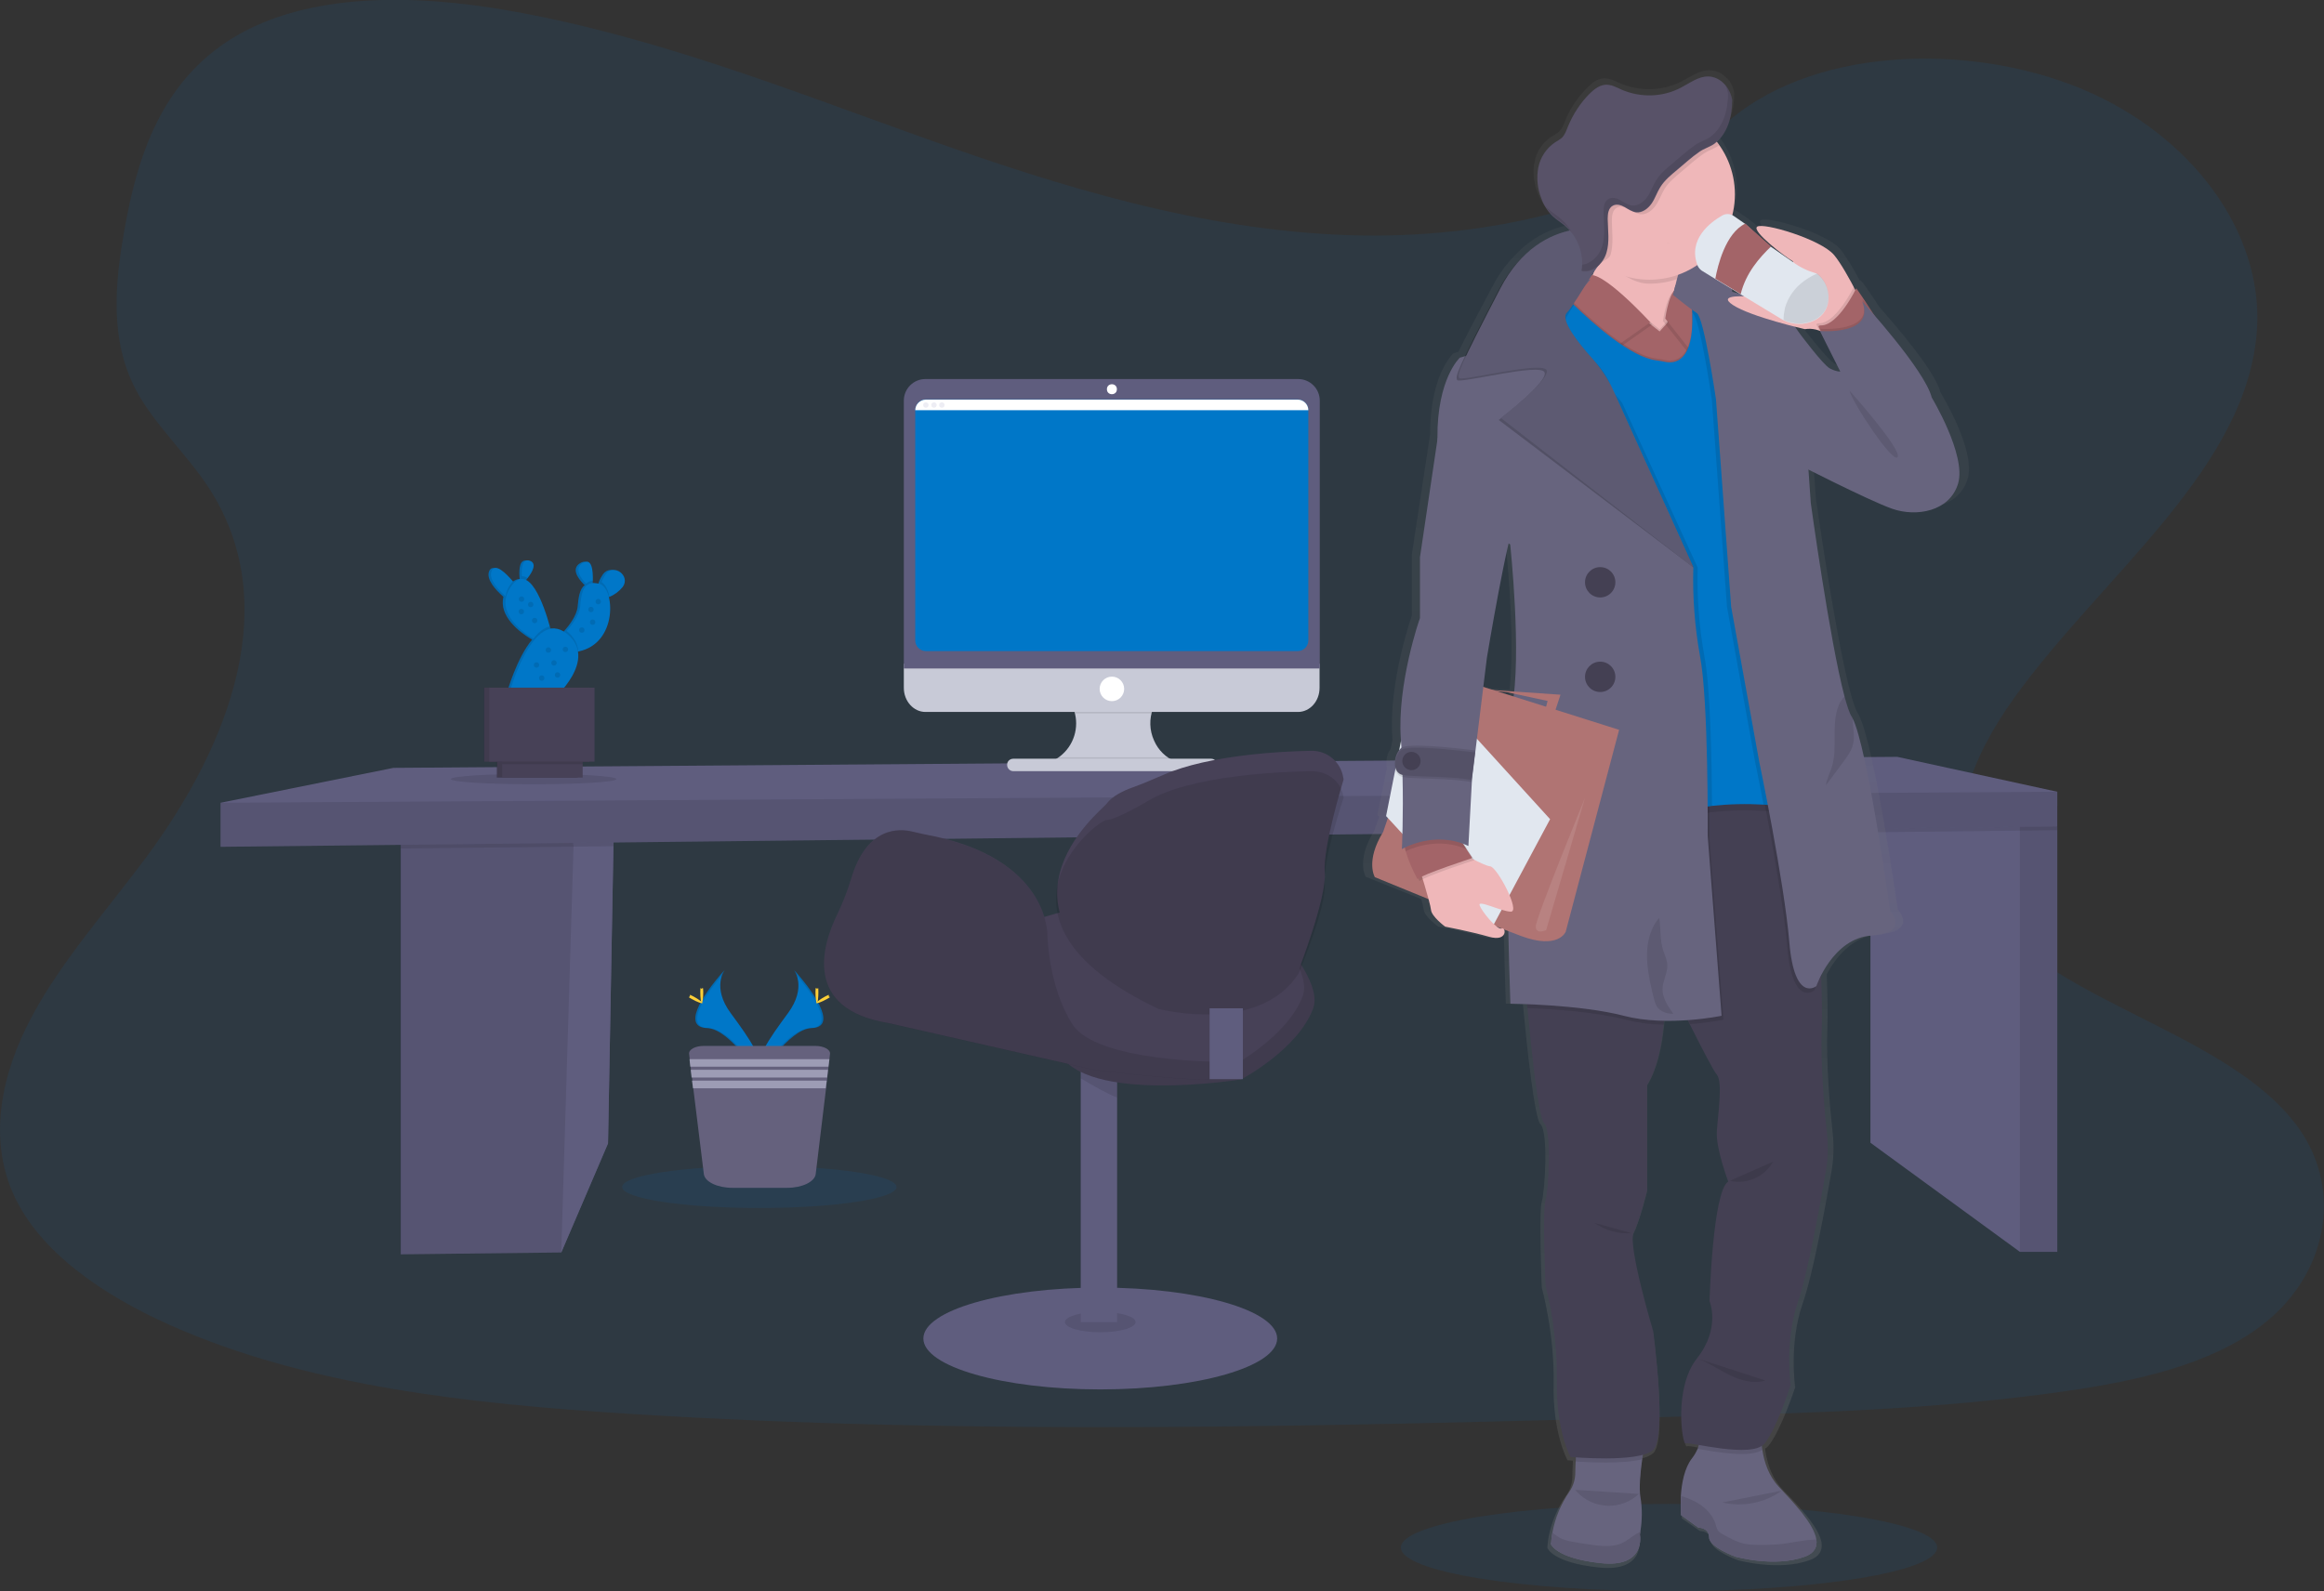 <?xml version="1.0" encoding="utf-8"?>
<!-- Generator: Adobe Illustrator 23.0.1, SVG Export Plug-In . SVG Version: 6.00 Build 0)  -->
<svg version="1.1" id="b5fd0f28-1473-49d3-b766-fd4b3ddcb807"
	 xmlns="http://www.w3.org/2000/svg" xmlns:xlink="http://www.w3.org/1999/xlink" x="0px" y="0px" viewBox="0 0 1118 765.7"
	 style="enable-background:new 0 0 1118 765.7;" xml:space="preserve">
<rect x="0" y="0" width="1118" height="765.7" fill="#333333" stroke="none"/>
<style type="text/css">
	.st0{opacity:0.1;fill:#0077C8;enable-background:new    ;}
	.st1{fill:#5F5D7E;}
	.st2{opacity:0.1;enable-background:new    ;}
	.st3{fill:#0077C8;}
	.st4{fill:#474157;}
	.st5{fill:#FFD037;}
	.st6{fill:#65617D;}
	.st7{fill:#9D9CB5;}
	.st8{fill:#C8CAD7;}
	.st9{fill:#FFFFFF;}
	.st10{fill:#EDEDF4;}
	.st11{fill:url(#SVGID_1_);}
	.st12{fill:#67647E;}
	.st13{fill:#444053;}
	.st14{fill:#EFB7B9;}
	.st15{fill:#A36468;}
	.st16{fill:#B07473;}
	.st17{fill:#E1E7EF;}
	.st18{opacity:0.2;enable-background:new    ;}
	.st19{opacity:0.1;fill:#FFFFFF;enable-background:new    ;}
	.st20{fill:#585268;}
	.st21{opacity:0.1;}
</style>
<title>quitting time</title>
<path class="st0" d="M649.6,113.2c-71.7-2.3-139.9-23.5-205.1-46.8s-129.8-49-199.7-61.3c-45-7.9-96.4-9-132.7,13.1
	c-34.9,21.3-46.2,58.1-52.2,92.2c-4.6,25.7-7.2,52.7,5.2,76.7c8.7,16.7,24.1,30.7,34.7,46.7c37.1,55.6,10.9,124.2-29.3,178.5
	c-18.8,25.4-40.7,49.8-55.2,76.9S-6,547.5,6.7,575.2c12.6,27.4,42.7,48,75.2,62.5c66.1,29.4,144,37.8,220,42.6
	c168.1,10.6,337.1,6,505.7,1.4c62.4-1.7,125-3.4,186.4-12.3c34.1-4.9,69.3-12.7,94-31.6c31.4-23.9,39.2-64.4,18.2-94.4
	c-35.3-50.3-132.9-62.8-157.6-116.8c-13.6-29.7,0.4-62.8,20.1-90.4c42.3-59.1,113.3-111,117.1-178.5c2.6-46.4-31.6-92.9-84.3-114.9
	c-55.3-23-132-20.1-172.8,18C786.7,100.1,712.9,115.2,649.6,113.2z"/>
<ellipse class="st0" cx="802.9" cy="744.7" rx="129" ry="21"/>
<polygon class="st1" points="295.4,389.6 295.1,407.2 292.5,550.2 270,602.7 192.8,603.6 192.8,397.7 273.4,391.3 "/>
<polygon class="st2" points="295.4,389.6 295.1,407.2 292.5,550.2 270,602.7 192.8,603.6 192.8,397.7 273.4,391.3 "/>
<polygon class="st1" points="295.4,389.6 295.1,407.2 292.5,550.2 270,602.7 275.9,407.5 275.9,407.4 273.4,391.3 "/>
<polygon class="st2" points="273.4,391.3 295.4,389.6 295.1,407.2 275.9,407.4 192.8,408.3 192.8,397.7 "/>
<polygon class="st1" points="989.7,397.7 989.7,602.4 971.7,602.4 899.8,549.9 899.8,391.9 964,385.9 968,387.7 971.7,389.4 "/>
<rect x="971.7" y="387.7" class="st2" width="18" height="214.7"/>
<polygon class="st2" points="989.7,387.7 989.7,399.5 971.7,399.7 899.8,400.5 899.8,391.9 964,385.9 968,387.7 971.7,389.4 
	971.7,387.7 "/>
<polygon class="st1" points="989.7,381 989.7,397.7 106.1,407.5 106.1,386.3 189.3,369.5 912.7,364.2 "/>
<polygon class="st2" points="989.7,381 989.7,397.7 106.1,407.5 106.1,386.3 "/>
<ellipse class="st2" cx="256.7" cy="374.9" rx="39.8" ry="2.5"/>
<path class="st3" d="M290.1,276.3c-0.8,1.2-1.5,2.4-2,3.8c-0.1,0.3-0.2,0.7-0.4,1.1c-0.2-0.1-0.5-0.2-0.7-0.2
	c-1-0.3-2.1-0.4-3.1-0.3c0-0.4,0-0.8,0.1-1.3c0.1-4.7-0.4-11.2-4.9-8.4c-4.3,2.6-1.2,7.1,1.5,9.9c0.2,0.2,0.5,0.5,0.7,0.7
	c-2.5,1.8-3,6-3.4,10.3s-4.1,9.1-6.5,11.8l-0.7,0.8c-2-1.6-4.6-2.3-7.1-1.8c-0.1-0.4-0.2-0.8-0.3-1.2c-2-7.1-6.1-19.5-11.3-22.3
	l0.7-0.9c2.2-2.9,4.7-7.2,1-8.4c-3.7-1.1-4,3.8-3.8,7.4c0,0.5,0.1,0.9,0.1,1.3c-1.5,0.1-2.9,0.8-3.9,1.9c-0.2-0.2-0.4-0.4-0.6-0.7
	c-3-3.5-8.5-9.2-10.2-4.9c-1.5,4,3.3,9.1,6.7,12.1l0.2,0.2c-2.3,9.3,7.7,16.9,13.1,20.2l0.7,0.4c-7.4,8.8-12,25.2-12,25.2l20.8,3.7
	c0,0,13.8-11.9,12-23.1h0.1c13.8-2.8,16.9-17.5,14.8-26.2l0.2-0.1c2.5-1,4.7-2.7,6.4-4.8C302.2,277.1,294.1,271,290.1,276.3z"/>
<path class="st2" d="M290.1,276.3c-0.8,1.2-1.5,2.4-2,3.8c-0.1,0.3-0.2,0.7-0.4,1.1c-0.2-0.1-0.5-0.2-0.7-0.2
	c-1-0.3-2.1-0.4-3.1-0.3c0-0.4,0-0.8,0.1-1.3c0.1-4.7-0.4-11.2-4.9-8.4c-4.3,2.6-1.2,7.1,1.5,9.9c0.2,0.2,0.5,0.5,0.7,0.7
	c-2.5,1.8-3,6-3.4,10.3s-4.1,9.1-6.5,11.8l-0.7,0.8c-2-1.6-4.6-2.3-7.1-1.8c-0.1-0.4-0.2-0.8-0.3-1.2c-2-7.1-6.1-19.5-11.3-22.3
	l0.7-0.9c2.2-2.9,4.7-7.2,1-8.4c-3.7-1.1-4,3.8-3.8,7.4c0,0.5,0.1,0.9,0.1,1.3c-1.5,0.1-2.9,0.8-3.9,1.9c-0.2-0.2-0.4-0.4-0.6-0.7
	c-3-3.5-8.5-9.2-10.2-4.9c-1.5,4,3.3,9.1,6.7,12.1l0.2,0.2c-2.3,9.3,7.7,16.9,13.1,20.2l0.7,0.4c-7.4,8.8-12,25.2-12,25.2l20.8,3.7
	c0,0,13.8-11.9,12-23.1h0.1c13.8-2.8,16.9-17.5,14.8-26.2l0.2-0.1c2.5-1,4.7-2.7,6.4-4.8C302.2,277.1,294.1,271,290.1,276.3z"/>
<path class="st3" d="M248.7,282.3l-2.4,7.1c0,0-1.4-1-3.1-2.5c-3.4-3-8.3-8.1-6.7-12.1c1.7-4.3,7.2,1.4,10.2,4.9
	C247.9,281.2,248.7,282.3,248.7,282.3z"/>
<path class="st3" d="M253.8,278.2c-0.7,1-1.5,1.9-2.4,2.8c-0.2-1.2-0.4-2.5-0.4-3.8c-0.2-3.6,0.2-8.5,3.8-7.4
	C258.5,271,256.1,275.3,253.8,278.2z"/>
<path class="st3" d="M285.2,279.3c-0.1,2.3-0.3,4.2-0.3,4.2c-1.1-0.8-2.1-1.7-3-2.7c-2.8-2.9-5.8-7.3-1.5-9.9
	C284.8,268.2,285.3,274.7,285.2,279.3z"/>
<path class="st3" d="M299.6,282.4c-1.7,2.1-3.9,3.8-6.4,4.8c-0.7,0.3-1.4,0.6-2.1,0.8l-2.9-4c0.3-1.3,0.7-2.6,1.2-3.9
	c0.5-1.4,1.2-2.6,2-3.8C295.4,271,303.4,277.1,299.6,282.4z"/>
<path class="st2" d="M246.7,279.8c1.2,1.4,2,2.5,2,2.5l-2.4,7.1c0,0-1.4-1-3.1-2.5c0.4-2.3,1.3-4.4,2.7-6.2
	C246.2,280.4,246.4,280.1,246.7,279.8z"/>
<path class="st2" d="M253.8,278.2c-0.7,1-1.5,1.9-2.4,2.8c-0.2-1.2-0.4-2.5-0.4-3.8C252.1,277.3,253,277.6,253.8,278.2z"/>
<path class="st3" d="M265.8,306.5l-6,2.7c-1.1-0.6-2.2-1.2-3.2-1.8c-6.4-3.9-19.1-13.8-10.6-25.4s15.7,9.2,18.5,19.4
	C265.3,304.4,265.8,306.5,265.8,306.5z"/>
<path class="st2" d="M281.9,280.9c0.9-0.9,2.1-1.4,3.3-1.5c-0.1,2.3-0.3,4.2-0.3,4.2C283.8,282.7,282.8,281.8,281.9,280.9z"/>
<path class="st2" d="M293.2,287.2c-0.7,0.3-1.4,0.6-2.1,0.8l-2.9-4c0.3-1.3,0.7-2.6,1.2-3.9C291.2,281.2,292.6,283.9,293.2,287.2z"
	/>
<path class="st3" d="M278.2,313.5c-0.3,0.1-0.7,0.1-1,0.2c-20.3,3.1-6.7-7.9-6.7-7.9s0.9-0.8,2.1-2.2c2.4-2.7,6.1-7.4,6.5-11.8
	c0.6-6.6,1.4-12.7,9.1-10.9S297.4,309.7,278.2,313.5z"/>
<rect x="239.1" y="364" class="st4" width="38.8" height="10.2"/>
<rect x="232.9" y="330.9" class="st4" width="50.6" height="35.6"/>
<rect x="238.7" y="364" class="st2" width="38.8" height="10.2"/>
<rect x="232.7" y="330.9" class="st2" width="50.6" height="35.6"/>
<rect x="241.6" y="364" class="st4" width="38.7" height="10.2"/>
<path class="st2" d="M264.5,301.4c0.9,3,1.3,5.1,1.3,5.1l-6,2.7c-1.1-0.6-2.2-1.2-3.2-1.8C258.9,304.3,261.6,302.1,264.5,301.4z"/>
<path class="st2" d="M278.2,313.5c-0.3,0.1-0.7,0.1-1,0.2c-20.3,3.1-6.7-7.9-6.7-7.9s0.9-0.8,2.1-2.2
	C276.4,306.7,278,310.1,278.2,313.5z"/>
<path class="st3" d="M245.2,332.9c0,0,11.4-40.6,27.3-28.1s-6.5,31.8-6.5,31.8L245.2,332.9z"/>
<circle class="st2" cx="250.9" cy="288.3" r="1.3"/>
<circle class="st2" cx="250.8" cy="294.3" r="1.3"/>
<circle class="st2" cx="287.8" cy="289.5" r="1.3"/>
<circle class="st2" cx="258.1" cy="320" r="1.3"/>
<circle class="st2" cx="285.1" cy="299.4" r="1.3"/>
<circle class="st2" cx="272" cy="312.5" r="1.3"/>
<circle class="st2" cx="255.3" cy="290.9" r="1.3"/>
<circle class="st2" cx="284.3" cy="293.3" r="1.3"/>
<circle class="st2" cx="279.9" cy="303.2" r="1.3"/>
<circle class="st2" cx="266.5" cy="319" r="1.3"/>
<circle class="st2" cx="263.8" cy="312.8" r="1.3"/>
<circle class="st2" cx="257.2" cy="298.6" r="1.3"/>
<rect x="241.6" y="364" class="st2" width="38.7" height="3.7"/>
<rect x="235.4" y="330.9" class="st4" width="50.6" height="35.6"/>
<circle class="st2" cx="268.2" cy="324.8" r="1.3"/>
<circle class="st2" cx="260.6" cy="326.3" r="1.3"/>
<path class="st3" d="M382,466.8c0,0,6.3,8.2-2.9,20.7s-16.8,23-13.8,30.7c0,0,13.9-23.1,25.2-23.5S394.4,480.7,382,466.8z"/>
<path class="st2" d="M382,466.8c0.5,0.8,1,1.7,1.3,2.6c11,13,16.9,25.1,6.3,25.4c-9.9,0.3-21.8,18-24.6,22.4c0.1,0.3,0.2,0.7,0.3,1
	c0,0,13.9-23.1,25.2-23.5S394.4,480.7,382,466.8z"/>
<path class="st5" d="M393.7,477.3c0,2.9-0.3,5.3-0.7,5.3s-0.7-2.3-0.7-5.3s0.4-1.5,0.8-1.5S393.7,474.4,393.7,477.3z"/>
<path class="st5" d="M397.7,480.8c-2.5,1.4-4.8,2.2-5,1.9s1.7-1.8,4.3-3.2s1.5-0.4,1.7,0S400.3,479.4,397.7,480.8z"/>
<path class="st3" d="M348.6,466.8c0,0-6.3,8.2,2.9,20.7s16.8,23,13.8,30.7c0,0-13.9-23.1-25.2-23.5S336.2,480.7,348.6,466.8z"/>
<path class="st2" d="M348.6,466.8c-0.6,0.8-1,1.7-1.3,2.6c-11.1,13-16.9,25.1-6.3,25.4c9.9,0.3,21.8,18,24.6,22.4
	c-0.1,0.3-0.2,0.7-0.3,1c0,0-13.9-23.1-25.2-23.5S336.2,480.7,348.6,466.8z"/>
<path class="st5" d="M336.9,477.3c0,2.9,0.3,5.3,0.7,5.3s0.7-2.3,0.7-5.3s-0.4-1.5-0.8-1.5S336.9,474.4,336.9,477.3z"/>
<path class="st5" d="M332.9,480.8c2.5,1.4,4.8,2.2,5,1.9s-1.7-1.8-4.3-3.2s-1.5-0.4-1.7,0S330.3,479.4,332.9,480.8z"/>
<ellipse class="st0" cx="365.3" cy="571.2" rx="66" ry="10.1"/>
<path class="st6" d="M399.3,507.1l-0.3,2.6l-0.4,3.6l-0.2,1.5l-0.4,3.7l-0.2,1.5l-0.4,3.6l-5,41.4c-0.5,3.7-6.5,6.6-13.8,6.6h-26.2
	c-7.3,0-13.3-2.9-13.8-6.6l-5.1-41.4l-0.4-3.6l-0.2-1.5l-0.5-3.7l-0.2-1.5l-0.4-3.6l-0.3-2.6c-0.2-2.1,3-3.8,7.1-3.8h53.6
	C396.2,503.3,399.5,505,399.3,507.1z"/>
<polygon class="st7" points="399,509.7 398.5,513.3 332.1,513.3 331.7,509.7 "/>
<polygon class="st7" points="398.3,514.8 397.9,518.5 332.7,518.5 332.3,514.8 "/>
<polygon class="st7" points="397.7,520 397.2,523.7 333.4,523.7 332.9,520 "/>
<path class="st8" d="M565.5,366.5v2.1h-60.9v-1.7c7.9-2.9,13.1-10.4,13.1-18.8c0-7.8-4.6-14.9-11.7-18.2h59.1
	c-10.1,4.6-14.5,16.4-9.9,26.5C557.2,361,560.9,364.6,565.5,366.5L565.5,366.5z"/>
<path class="st2" d="M565.1,330c-5.5,2.5-9.6,7.4-11,13.3h-37c-1.5-5.9-5.6-10.7-11.1-13.3H565.1z"/>
<path class="st8" d="M434.8,319.5V331c0,6.4,4.7,11.6,10.4,11.6h179.2c5.8,0,10.4-5.2,10.4-11.6v-11.6H434.8z"/>
<path class="st2" d="M565.5,366.5v2.1h-60.9v-1.7c1.7-0.6,3.3-1.5,4.7-2.5h52.5C562.9,365.3,564.2,366,565.5,366.5z"/>
<path class="st8" d="M487.5,365.1h95.1c1.7,0,3,1.4,3,3v0c0,1.7-1.4,3-3,3h-95.1c-1.7,0-3-1.4-3-3v0
	C484.4,366.4,485.8,365.1,487.5,365.1z"/>
<path class="st1" d="M634.9,192.8c0-5.8-4.7-10.4-10.4-10.4l0,0H445.2c-5.8,0-10.4,4.7-10.4,10.4l0,0v128.9h200.1V192.8z"/>
<path class="st3" d="M629.4,197.4v110.8c0,2.8-2.3,5.1-5.1,5.1l0,0H445.4c-2.8,0-5.1-2.3-5.1-5.1v0V197.4c0-0.9,0.3-1.8,0.7-2.6
	c0.9-1.6,2.6-2.6,4.5-2.6h178.8C627.1,192.3,629.4,194.6,629.4,197.4z"/>
<circle class="st9" cx="534.9" cy="187.3" r="2.4"/>
<circle class="st9" cx="534.9" cy="331.5" r="5.9"/>
<path class="st9" d="M629.4,197.4H440.3c0-2.8,2.3-5.1,5.1-5.1h0h178.9C627.1,192.3,629.4,194.6,629.4,197.4L629.4,197.4z"/>
<circle class="st10" cx="445.4" cy="194.9" r="1.3"/>
<circle class="st10" cx="449.3" cy="194.9" r="1.3"/>
<circle class="st10" cx="453.1" cy="194.9" r="1.3"/>
<linearGradient id="SVGID_1_" gradientUnits="userSpaceOnUse" x1="1420.647" y1="-55.992" x2="1420.647" y2="665.081" gradientTransform="matrix(-1 0 0 -1 2222.01 698.75)">
	<stop  offset="0" style="stop-color:#808080;stop-opacity:0.25"/>
	<stop  offset="0.54" style="stop-color:#808080;stop-opacity:0.12"/>
	<stop  offset="1" style="stop-color:#808080;stop-opacity:0.1"/>
</linearGradient>
<path class="st11" d="M657,421.9c0,0,12,4.9,26.7,10.7c0.5,1.7,0.9,3.4,1.2,5.1c0.3,3.4,7,8.2,7,8.2s12.5,2.3,21.9,4.9
	c7.3,2,8.3-2,7.4-3.6l2.2,0.8c0.5,20.2,1,35,1,35s3.2,0,8.2,0.2c0.1,0.6,0.1,1.3,0.2,2c1.9,20,5.5,53,8.2,55.7
	c4,3.9,2.2,32.4,0.7,37.4s0,41.3,0,41.3s6.2,22.2,5.7,46.3s6.7,36.8,6.7,36.8l2.6,0.2c0,0.7-0.1,1.3-0.1,2c-0.1,2.2-0.2,4.4-0.2,6.4
	c-0.2,3-1.2,6-3,8.4c-4.1,5.9-7,12.7-8.4,19.8c-0.3,1.6-0.5,3.2-0.6,4.8c0,0.4,0,0.6,0,0.6s2.4,7.1,24.9,9.4s19.3-13.9,19.3-13.9
	s0.1-0.5,0.2-1.3c1-5.5,1-11.1,0.1-16.7c-0.8-4.3-0.1-11.7,0.9-18.6c0.1-0.7,0.2-1.4,0.3-2.1c1.9-0.4,3.7-1.2,5.2-2.4
	c7-6.4,0-57.5,0-57.5s-12.7-41.8-9.6-47.9s6.7-20.7,6.7-20.7v-50.9c5-8.1,7.2-19.1,8.2-29.2c0.1-0.7,0.1-1.3,0.2-2
	c4.2,0.1,8.2-0.1,11.8-0.3l1,2c5.9,11.4,11.9,22.8,13.4,24.4c3.1,3.5,0.5,19.7,0,27.7s5.7,24.2,5.7,24.2c-7.7,4.5-9.3,57.9-9.3,57.9
	s5.7,13.1-6.2,27.7s-7.2,42.3-5.7,41.3c0.4-0.3,2.9,0.1,6.5,0.7c-0.6,2.4-1.8,4.6-3.4,6.5c-3.8,4.8-5.1,12.2-5.5,18.2
	c-0.2,3.1-0.2,6.2,0,9.3l8.6,6c0,0,5.3,0,5.3,4.7s13.1,9.4,13.1,9.4s19.4,5.4,34.4,0c4.8-1.7,6.3-4.7,5.8-8.4
	c-1.2-7.6-11.3-18-18.7-25.6c-4.9-5.1-7.2-11.9-8.2-17.8c-0.1-0.6-0.2-1.2-0.3-1.9c0.6-0.3,1.1-0.8,1.6-1.3
	c6.2-7.6,12.9-28.2,12.9-28.2s-3.1-21.1,3.6-40.3c5-14.2,11.1-47.5,13.9-63.7c1-5.9,1.2-11.9,0.6-17.9c-1.3-11.9-3.3-33.9-2.6-51.4
	c0.2-5.7,0.1-14.7-0.3-25.3v-0.2c3.7-6.9,11.6-18.2,24.9-19.2c19.2-1.3,9.3-11.9,9.3-11.9s-11.3-79.3-18.7-93.4
	c-0.1-0.2-0.2-0.5-0.4-0.7c-1.1-1.8-2.3-5.2-3.6-9.9c-7.3-27-16.7-93.7-16.7-93.7l-1.2-16.2c11.5,5.6,32.8,15.9,41.4,18.9
	c12,4.2,28.7,1.5,32.8-12.3s-13.1-41.6-13.1-41.6c-2.5-9.9-20-30.4-29.1-40.7c-0.9-1.3-1.8-2.6-2.6-3.9c-2.3-3.5-4.5-6.6-5.8-8.4
	l-0.1,0.2c-0.3-0.5-0.6-0.9-0.9-1.2l-0.2,0.4c-3.2-6-6.9-12.2-9.7-15.5c-6.6-7.7-35.3-15.9-38.1-13.7c-2.1,1.6,6.5,8.9,12.5,13.3
	l-5.7-3.9L840.7,105l-5.7-3.8c-0.2-0.2-0.5-0.3-0.7-0.4c3-11.7,0.6-24.1-6.5-33.9c-0.4-0.6-0.8-1.1-1.3-1.6
	c5.9-4.9,7.8-13.1,7.8-20.2v-0.3c-0.4-2.7-1.6-5.2-3.4-7.2c0.1,0.2,0.2,0.4,0.3,0.6c-2.1-2.7-5.3-4.3-8.7-4.4
	c-5-0.1-9.2,3.2-13.6,5.4c-9.1,4.6-19.8,4.9-29.2,1c-2.7-1.2-5.4-2.7-8.4-2.5s-5.3,2.1-7.3,4.1c-4.8,4.6-8.6,10.2-11.1,16.4
	c-0.7,1.8-1.4,3.7-2.8,5.1c-1.1,0.9-2.3,1.7-3.5,2.3c-4.4,2.8-7.4,7.2-8.4,12.3c-0.9,5-0.4,10.1,1.5,14.9c1.2,3.3,3.1,6.2,5.5,8.6
	c1.9,1.7,4.1,3,6.1,4.6c0.9,0.7,1.7,1.5,2.5,2.4c-9,2-17.2,6.5-23.7,13.1c-4.8,4.7-8.9,10.1-12,16.1c-8.4,15.7-13.5,25.5-16.5,31.7
	c-1.5,0.5-2.4,0.7-2.4,0.7s-11.3,10.1-11.2,38.9l0,0l-8.8,57.8v29.5c0,0-11.3,32.1-9.4,58.6c0,0.4,0,0.7,0.1,1.1l-0.9,4.5
	c-1.4,1.9-2.1,4.3-2,6.7c-0.1,0.8,0,1.6,0.2,2.4l-4.6,22.7l0.9,0.9l-2.4,6.7C652.2,414.1,657,421.9,657,421.9z M723.3,259.9
	c0.6,0.4,0.9,0.6,0.9,0.6s5,44.8,2,71.4l-10.5-0.7l-5-1.5l1.8-14.2C712.5,315.3,718.9,277.9,723.3,259.9L723.3,259.9z M764.7,129.9
	l1-1.5c-0.2,0.6-0.4,1.1-0.6,1.6L764.7,129.9z M717.2,331.6l5.5,0.6l3.5,0.7c-0.1,0.5-0.1,0.9-0.2,1.4L717.2,331.6z M834.3,138.1
	c0-0.5,0-1-0.1-1.5l4.3,2.5l0.3,0.2C837.3,138.8,835.8,138.5,834.3,138.1L834.3,138.1z M867.5,157.9c-0.6-0.9-1.2-1.8-1.9-2.7
	c3,0.7,4.9,1.1,4.9,1.1c2.4-0.4,4.9-0.2,7.1,0.7c0.7,1.5,1.6,2.9,2.5,4.3l7.9,15.3c0,0-1.7,0.2-5.2-1.5S867.5,157.9,867.5,157.9z
	 M717.4,445.9l2.5,1l0,0C719.4,447,718.5,446.6,717.4,445.9z"/>
<path class="st12" d="M803,117.1c3.2,1.9,3.3,9.9,2.8,16.3c-0.3,4.7-1,8.5-1,8.5l20.7,50.3c0,0,7.7-35.8,7.8-51.8
	c0-1.3-0.2-2.5-0.6-3.7C829.1,125.2,808.8,118.8,803,117.1z"/>
<path class="st12" d="M801.5,116.7c0,0,0.6,0.1,1.5,0.4C802.6,116.9,802.1,116.7,801.5,116.7z"/>
<path class="st12" d="M808.7,729.1l8.3,6c0,0,5.2,0,5.2,4.7s12.7,9.3,12.7,9.3s18.8,5.3,33.3,0c4.7-1.7,6.1-4.7,5.6-8.3
	c-1.2-7.5-11-17.8-18.1-25.4c-4.8-5.1-7-11.8-7.9-17.7c-0.7-4.2-0.9-8.4-0.6-12.7l-30.5-2.2c1.7,4.6,1.7,9.7,0,14.3
	c-0.7,1.6-1.6,3.2-2.7,4.6c-3.7,4.7-5,12.1-5.4,18C808.5,722.9,808.5,726,808.7,729.1z"/>
<path class="st12" d="M746,742.9c0,0,2.3,7,24.2,9.3s18.7-13.8,18.7-13.8s0.1-0.5,0.2-1.3c0.9-5.5,1-11.1,0.1-16.5
	c-0.8-4.3-0.1-11.7,0.8-18.4c1.1-8.1,2.7-15.2,2.7-15.2l-33.8,2.5c0,0-0.6,6.9-0.9,13.8c-0.1,2.2-0.2,4.3-0.2,6.3
	c-0.2,3-1.2,5.9-2.9,8.3c-4,5.9-6.8,12.6-8.1,19.6c-0.3,1.6-0.5,3.2-0.6,4.8C746,742.7,746,742.9,746,742.9z"/>
<path class="st12" d="M808.7,729.1l8.3,6c0,0,5.2,0,5.2,4.7s12.7,9.3,12.7,9.3s18.8,5.3,33.3,0c4.7-1.7,6.1-4.7,5.6-8.3
	c-0.5,0-0.9,0.1-1.2,0.1c-5.9,0.2-11.7,1.8-17.6,2.3c-3.4,0.2-6.7,0.3-10.1,0.2c-1.7,0-3.3-0.1-5-0.4c-4-0.7-7.7-2.8-11.3-4.8
	c-0.9-0.4-1.6-1-2.2-1.8c-0.5-0.8-0.8-1.7-1-2.7c-1.3-4.5-4.8-8.1-8.8-10.5c-2.5-1.4-5.1-2.5-7.8-3.3
	C808.5,722.9,808.5,726,808.7,729.1z"/>
<path class="st12" d="M746,742.9c0,0,2.3,7,24.2,9.3s18.7-13.8,18.7-13.8s0.1-0.5,0.2-1.3c-1,0.5-1.8,1-2.2,1.2
	c-2,1.2-3.8,2.8-5.9,3.9c-5,2.6-11,1.8-16.6,1c-2.7-0.4-5.3-0.8-7.9-1.3c-2-0.3-4-0.9-5.8-1.7c-1.4-0.8-2.7-1.7-3.9-2.7
	c-0.3,1.6-0.5,3.2-0.6,4.8C746,742.7,746,742.9,746,742.9z"/>
<path class="st2" d="M808.7,729.1l8.3,6c0,0,5.2,0,5.2,4.7s12.7,9.3,12.7,9.3s18.8,5.3,33.3,0c4.7-1.7,6.1-4.7,5.6-8.3
	c-0.5,0-0.9,0.1-1.2,0.1c-5.9,0.2-11.7,1.8-17.6,2.3c-3.4,0.2-6.7,0.3-10.1,0.2c-1.7,0-3.3-0.1-5-0.4c-4-0.7-7.7-2.8-11.3-4.8
	c-0.9-0.4-1.6-1-2.2-1.8c-0.5-0.8-0.8-1.7-1-2.7c-1.3-4.5-4.8-8.1-8.8-10.5c-2.5-1.4-5.1-2.5-7.8-3.3
	C808.5,722.9,808.5,726,808.7,729.1z"/>
<path class="st2" d="M746,742.9c0,0,2.3,7,24.2,9.3s18.7-13.8,18.7-13.8s0.1-0.5,0.2-1.3c-1,0.5-1.8,1-2.2,1.2
	c-2,1.2-3.8,2.8-5.9,3.9c-5,2.6-11,1.8-16.6,1c-2.7-0.4-5.3-0.8-7.9-1.3c-2-0.3-4-0.9-5.8-1.7c-1.4-0.8-2.7-1.7-3.9-2.7
	c-0.3,1.6-0.5,3.2-0.6,4.8C746,742.7,746,742.9,746,742.9z"/>
<path class="st2" d="M816.7,682.9c1.7,4.6,1.7,9.7,0,14.3c8.8,1.5,25.1,4.5,31.1,0.5c-0.7-4.2-0.9-8.4-0.6-12.7L816.7,682.9z"/>
<path class="st2" d="M757.9,703.3c6.2,0.4,22.8,1.3,32.1-1.1c1.1-8.1,2.7-15.2,2.7-15.2l-33.8,2.5
	C758.8,689.4,758.3,696.3,757.9,703.3z"/>
<path class="st13" d="M733.5,470.1c0,0,0.5,6.2,1.3,15c1.9,19.9,5.3,52.7,8,55.3c3.8,3.8,2.2,32.2,0.7,37.2s0,41,0,41
	c3.8,15,5.6,30.5,5.5,46c-0.5,24,6.5,36.5,6.5,36.5s33,3,39.8-3.4s0-57.1,0-57.1s-12.4-41.5-9.4-47.5s6.5-20.5,6.5-20.5v-50.5
	c4.8-8,7-19,7.9-28.9c0.7-8.5,0.8-17.1,0.1-25.6c0,0,6.2,12.7,12.5,25.3c5.7,11.3,11.5,22.6,13,24.2c3,3.5,0.5,19.5,0,27.5
	s5.5,24,5.5,24c-7.5,4.5-9,57.5-9,57.5s5.5,13-6,27.5s-7,42-5.5,41s32,7.5,38,0s12.5-28,12.5-28s-3-21,3.5-40
	c4.8-14.1,10.7-47.1,13.5-63.3c1-5.9,1.1-11.8,0.5-17.8c-1.3-11.8-3.2-33.7-2.5-51c0.2-5.7,0.1-14.6-0.3-25.2
	c-1.3-36.1-5.2-90.3-5.2-90.3l-27.1-18.4L826,348.6l-4.4,0.7L740,361.9l-3.2,40.3L733.5,470.1z"/>
<path class="st2" d="M843.9,360.7l1.4,7.9c0,0,12,57.5,14.5,87s13,21,13,21c0.9-2.5,2-4.9,3.4-7.2c-1.3-36.1-5.2-90.3-5.2-90.3
	L843.9,360.7z"/>
<path class="st14" d="M758.2,142.6c0,0,56,44.8,45.7,35.8c-5.7-4.9-1.8-26,2.8-44c3.8-14.9,8.2-27.6,8.2-27.6S766,61,769.5,98.4
	c1.2,13.2,0.2,22.6-1.7,29.2C764.4,139.7,758.2,142.6,758.2,142.6z"/>
<path class="st2" d="M762.9,130.7l35.5,27.8l10.3-11.5c0,0,8.8-3.8,9.5,0.5s3.2,31-2,33.5s-11.8,4.2-17.7,3.3s-12.3-7.3-16.7-9.8
	s-20.3-15.5-20.3-15.5l-8-11.2L762.9,130.7z"/>
<path class="st15" d="M762.9,131.7l35.5,27.8l10.3-11.5c0,0,8.8-3.8,9.5,0.5s3.2,31-2,33.5s-11.8,4.2-17.7,3.3s-12.3-7.3-16.7-9.8
	s-20.3-15.5-20.3-15.5l-8-11.2L762.9,131.7z"/>
<path class="st2" d="M733.5,470.1c0,0,0.5,6.2,1.3,15c11,0.4,32.3,1.7,47.3,5.6c6,1.5,12.1,2.3,18.3,2.4c0.7-8.5,0.8-17.1,0.1-25.6
	c0,0,6.2,12.7,12.5,25.3c5.4-0.4,10.8-1.1,16.1-2.1l-6.7-86.7c0,0,0.2-29.1-0.9-54.8L740,361.9l-3.2,40.3L733.5,470.1z"/>
<path class="st2" d="M794.9,156.1c0,0-24.2-26.5-30-22.3s-9.5,14.5-9.5,14.5l19.8,21.7L794.9,156.1z"/>
<path class="st15" d="M793.9,155.1c0,0-24.2-26.5-30-22.3s-9.5,14.5-9.5,14.5l19.8,21.7L793.9,155.1z"/>
<path class="st2" d="M814,172.1l-14-17.6c0,0,2.2-16.6,7.3-14.5s6.7,10.6,6.7,10.6V172.1z"/>
<path class="st15" d="M815,170.9l-13.9-17.6c0,0,2.2-16.6,7.3-14.5s6.6,10.6,6.6,10.6V170.9z"/>
<path class="st2" d="M750.9,139.4c0,0,28.7,31,45.8,33.1c1.5,0.2,3.1,0.4,4.6,0.8c4.5,0.9,14.2,0,12.7-25.6l2.2-4.5l13.3,8.2
	l4.5,36.7l8,94l11.8,104.7c0,0-36.3-3.5-46.5,5.7s-13-50-13-50l-27.8-120l-29.7-77.2L750.9,139.4z"/>
<path class="st2" d="M736.9,149.1l29.7,77.2l27.8,120c0,0,2.8,59.2,13,50c3.3-3,9.4-4.6,16.2-5.5c8.3-0.9,16.6-1.1,24.9-0.6
	c3.3,0.2,5.4,0.4,5.4,0.4L842,285.9l-8-94l-4.5-36.7l-13.3-8.2l-2.2,4.5c0,0.7,0.1,1.3,0.1,2c0.9,23.7-8.4,24.5-12.8,23.7
	c-1.5-0.3-3.1-0.6-4.6-0.8c-12.1-1.5-30.1-17.5-39.5-26.6c-3.9-3.8-6.3-6.4-6.3-6.4L736.9,149.1z"/>
<path class="st3" d="M736.9,146.1l29.7,77.2l27.8,120c0,0,2.8,59.2,13,50c3.3-3,9.4-4.6,16.2-5.5c8.3-0.9,16.6-1.1,24.9-0.6
	c3.3,0.2,5.4,0.4,5.4,0.4L842,282.9l-8-94l-4.5-36.7l-13.3-8.2l-2.2,4.5c0,0.7,0.1,1.3,0.1,2c0.9,23.7-8.4,24.5-12.8,23.7
	c-1.5-0.3-3.1-0.6-4.6-0.8c-12.1-1.5-30.1-17.5-39.5-26.6c-3.9-3.8-6.3-6.4-6.3-6.4L736.9,146.1z"/>
<path class="st2" d="M814,148.6c0,0.7,0.1,1.3,0.1,2l0.2,0.2c3.5,2.3,9.2,41.5,9.2,41.5l7.3,99.8l13.5,74.5c0,0,1.8,8.5,4.1,20.6
	c3.3,0.2,5.4,0.4,5.4,0.4L842,282.9l-8-94l-4.5-36.7l-13.3-8.2L814,148.6z"/>
<path class="st12" d="M804.8,141.9c0,0,8,6.5,11.5,8.8s9.2,41.5,9.2,41.5l7.3,99.8l13.5,74.5c0,0,12,57.5,14.5,87s13,21,13,21
	s7.8-23,26.5-24.3s9-11.8,9-11.8s-10.9-78.8-18.1-92.8c-0.1-0.2-0.2-0.5-0.4-0.7c-1.1-1.7-2.2-5.2-3.5-9.9
	c-7.1-26.8-16.2-93-16.2-93l-5.7-82C851,136.4,806,137.2,806,137.2L804.8,141.9z"/>
<path class="st2" d="M736.9,146.1l29.7,77.2l27.8,120c0,0,2.8,59.2,13,50c3.3-3,9.4-4.6,16.2-5.5c-0.1-20.3-0.7-56.8-3.7-72.2
	c-2.5-14-3.6-28.3-3.2-42.5l-36.3-79.2c0,0-27.3-33.7-27.5-38.5c-0.1-1.8,1.9-5.1,4.3-8.6c-3.9-3.8-6.3-6.4-6.3-6.4L736.9,146.1z"/>
<path class="st12" d="M828.2,488.8l-6.7-86.7c0,0,0.5-64.7-3.7-86.5c-2.5-14-3.6-28.3-3.2-42.5l-36.3-79.2c0,0-27.3-33.7-27.5-38.5
	s14.3-20.9,14.3-20.9s-31.6,3.7-35.8,17.9s-27,19.7-27,19.7s-11,10-10.8,38.7s35,51.2,35,51.2s5.8,54,0.8,78.3s-0.7,142.7-0.7,142.7
	s33.5,0.3,54.5,5.8S828.2,488.8,828.2,488.8z"/>
<path class="st16" d="M778.9,351.2l-25.7,97.2c0,0-3.5,8.7-21.5,2s-70.3-28.3-70.3-28.3s-4.7-7.7,4-21.8l26.2-76.7L778.9,351.2z"/>
<polygon class="st17" points="745.7,394.2 704.2,348.6 677.7,337.8 666.8,392.7 717.2,447.5 "/>
<path class="st14" d="M701.3,409.4c0,0,12.3,7.2,15.6,7.5s14.7,21.9,9.9,21.8s-16.1-6-15-3s8.5,12,10.6,11.1s3.1,6.6-6,4
	s-21.2-4.9-21.2-4.9s-6.5-4.8-6.8-8.1s-5.9-21.1-5.9-21.1L701.3,409.4z"/>
<path class="st14" d="M899.4,153.4c0,0-10.7-23.1-17.1-30.7s-34.2-15.8-37-13.6s14,14.9,17,16.5s-19.4,16.7-19.8,17
	s-17.5-1.5-8.8,4.2s34.6,11.6,34.6,11.6c3.5-0.6,7.1,0.3,10,2.4C883.4,164.6,899.4,153.4,899.4,153.4z"/>
<path class="st2" d="M677.2,410.6c1.4,4.6,3.3,9.1,5.7,13.4c2.5-2.3,26.4-10.1,26.4-10.1l-2.7-4.1l-4.3-6.7c0,0-21.3-4.6-24.9,0
	C676.2,404.6,676.4,407.5,677.2,410.6z"/>
<path class="st15" d="M676.2,409.6c1.4,4.6,3.3,9.1,5.7,13.4c2.5-2.3,26.4-10.1,26.4-10.1l-2.7-4.1l-4.3-6.7c0,0-21.3-4.6-24.9,0
	C675.2,403.6,675.4,406.5,676.2,409.6z"/>
<path class="st2" d="M875,158.7c0.8,1.7,1.7,3.4,2.7,4.9c3.8,6.1,9.7,13.2,9.7,13.2s22.7-10.5,22.7-10.9s-6.9-11.3-12.5-19.9
	c-2.3-3.5-4.3-6.5-5.6-8.3c0,0-8.5,17.8-16.9,17.9C872.9,155.6,874.1,156.5,875,158.7z"/>
<path class="st15" d="M876,159.7c0.8,1.7,1.7,3.4,2.7,4.9c3.8,6.1,9.7,13.2,9.7,13.2s22.7-10.5,22.7-10.9s-6.9-11.3-12.5-19.9
	c-2.3-3.5-4.3-6.5-5.6-8.3c0,0-8.5,17.8-16.9,17.9C873.9,156.6,875.1,157.5,876,159.7z"/>
<polygon class="st16" points="747.8,343.1 750.7,334.3 709.7,331.5 725,333.1 744.5,337.3 743,343.1 "/>
<path class="st2" d="M676.2,409.6c4.5-2.1,16.6-6.6,29.4-0.9l-4.3-6.7c0,0-21.3-4.6-24.9,0C675.2,403.6,675.4,406.5,676.2,409.6z"/>
<path class="st12" d="M673.9,355.6c0.1,1.5,0.2,2.9,0.3,4.3c0.2,4.4,0.4,8.8,0.5,13c0.5,19.5-0.3,35.7-0.3,35.7s15.5-9.3,32-1.5
	l1.7-31.6v-0.5l1.7-13.8l5.5-44.7c0,0,10.3-62,13.5-64.3s-23.5-52.5-23.5-52.5l-13.7,11.2l-8.5,57.3v29.3
	C683,297.4,672,329.2,673.9,355.6z"/>
<path class="st2" d="M875.5,158.2l3.2,6.4c3.8,6.1,9.7,13.2,9.7,13.2s22.7-10.5,22.7-10.9s-6.9-11.3-12.5-19.9
	c-1.7-2-2.8-3.1-2.8-3.1C902.5,160.4,875.5,158.2,875.5,158.2z"/>
<path class="st12" d="M856.2,155.4l9.3,4.7c0,0,11.5,15.5,14.8,17.2s5,1.5,5,1.5l-9.8-19.5c0,0,27,2.2,20.3-14.3
	c0,0,30.2,33,33.5,46.3c0,0,16.7,27.7,12.7,41.3s-20.2,16.3-31.8,12.2s-47.5-22.5-47.5-22.5L856.2,155.4z"/>
<path class="st2" d="M889.7,187.9c0,0,25.2,28.2,23.2,32S891,193.6,889.7,187.9z"/>
<path class="st18" d="M776.1,112.1c0,0-35.4-10.7-55.4,27.8s-20.7,41.2-19.7,43s39.8-8.3,42-3.8s-22,23-22,23l93.7,71l-39.3-83.6
	c-2.6-5.9-6.2-11.3-10.5-16.1c-6.5-7.2-15.3-18.3-12.2-21.8c2.8-3,7.2-10.8,13.1-19.8C770.2,125.2,777.1,117.7,776.1,112.1z"/>
<path class="st12" d="M777.1,111.1c0,0-35.4-10.7-55.4,27.8s-20.7,41.2-19.7,43s39.8-8.3,42-3.8s-22,23-22,23l92.7,72l-38.3-84.6
	c-2.6-5.9-6.2-11.3-10.5-16.1c-6.5-7.2-15.3-18.3-12.2-21.8c2.8-3,7.2-10.8,13.1-19.8C771.2,124.2,778.1,116.7,777.1,111.1z"/>
<path class="st2" d="M777.1,111.1c0,0-35.4-10.7-55.4,27.8s-20.7,41.2-19.7,43s39.8-8.3,42-3.8s-22,23-22,23l92.7,72l-40.2-88.7
	c-1.6-3.4-3.7-6.6-6.2-9.4c-6.3-6.8-18.1-20.5-14.6-24.4c2.8-3,7.2-10.8,13.1-19.8C771.2,124.2,778.1,116.7,777.1,111.1z"/>
<circle class="st13" cx="769.8" cy="280.2" r="7.3"/>
<circle class="st13" cx="769.8" cy="325.7" r="7.3"/>
<path class="st12" d="M674.7,372.9c4.2,1,24.2,0.5,33.3,2.5v-0.5l1.7-13.8c-10.3-1.3-32.6-3.7-35.6-1.2
	C670.2,363.2,669.6,371.8,674.7,372.9z"/>
<path class="st2" d="M674.7,373.9c4.2,1,24.2,0.5,33.3,2.5v-0.5l1.7-13.8c-10.3-1.3-32.6-3.7-35.6-1.2
	C670.2,364.2,669.6,372.8,674.7,373.9z"/>
<path class="st2" d="M674.7,372.9c4.2,1,24.2,0.5,33.3,2.5v-0.5l1.7-13.8c-10.3-1.3-32.6-3.7-35.6-1.2
	C670.2,363.2,669.6,371.8,674.7,372.9z"/>
<circle class="st13" cx="679" cy="366.2" r="4.4"/>
<path class="st19" d="M762.5,383.9l-18.7,63.7c0,0-5,2.3-5-1.8S762.5,383.9,762.5,383.9z"/>
<path class="st2" d="M769.7,124.5c1.2,0.9,2.4,1.8,3.7,2.6c6.3,4,12,9.4,20.1,9.4c4.5,0,9-0.7,13.2-2.2c3.8-14.9,8.2-27.6,8.2-27.6
	S766,61,769.5,98.4C770.8,111.6,771.5,117.9,769.7,124.5z"/>
<path class="st14" d="M752.4,93.5c0,22.7,18.4,41.1,41.1,41.1s41.1-18.4,41.1-41.1s-18.4-41.1-41.1-41.1l0,0
	c-22.6-0.1-41,18.1-41.1,40.7C752.4,93.2,752.4,93.4,752.4,93.5z"/>
<path class="st17" d="M816.7,127.9c0.4,0.9,1.1,1.7,1.9,2.3l6.5,4l12.2,7.4l19.3,11.7c0.5,0.3,0.9,0.5,1.4,0.8
	c4.6,2.3,10,2.4,14.6,0.2c3.5-1.6,6.1-4.7,6.8-8.5c1-5.3-1-10.7-5.2-14c-0.1-0.1-0.2-0.2-0.4-0.2c-4.1-1.2-8-3-11.4-5.6l-12.1-8.4
	l-10.8-9.9l-5.5-3.8c-1.6-1.1-3.8-1.2-5.5-0.2C822.9,106.9,811.7,115.2,816.7,127.9z"/>
<path class="st15" d="M825.2,134.1l12.2,7.4c2.5-10.2,9-17.5,14.6-22.9l-12.4-11C830.1,112.2,826.3,127.9,825.2,134.1z"/>
<path class="st2" d="M858,153.9c4.6,2.3,10,2.4,14.6,0.2c3.5-1.6,6.1-4.7,6.8-8.5c1-5.3-1-10.7-5.2-14c-3,1.3-5.8,3-8.3,5.2
	c-3.4,3-5.9,6.9-7.2,11.3C858.3,150,858,152,858,153.9z"/>
<path class="st2" d="M752.4,93.5c0,6,1.3,11.9,3.8,17.3c2.5,2.5,4.4,5.5,5.5,8.8c2.8,3.4,3.9,5.3,7.6,7.6c1.5-1.6,4.8-2.5,5.5-4.6
	c1.5-5.2,0.7-10.8,0.6-16.3c0-2.4,0.3-5.3,2.5-6.4c1.8-1,4-0.3,5.7,0.7s3.5,2.2,5.5,2.5c3,0.3,5.7-1.8,7.4-4.2s2.7-5.4,4.2-7.9
	c2.1-3.4,5.2-5.9,8.2-8.4c3.5-2.9,6.9-6.1,10.6-8.6c2.2-1.6,4.9-2.3,7.1-3.8l0.3-0.3c-13.1-18.5-38.7-22.9-57.2-9.8
	C758.9,67.7,752.4,80.2,752.4,93.5L752.4,93.5z"/>
<path class="st20" d="M833.3,48.1c-0.9-5.8-5.6-11.2-11.5-11.3c-4.8-0.1-8.9,3.2-13.2,5.4c-8.8,4.6-19.2,4.9-28.4,1
	c-2.6-1.2-5.3-2.7-8.1-2.4s-5.1,2.1-7.1,4c-4.7,4.6-8.3,10.2-10.8,16.3c-0.7,1.8-1.4,3.7-2.7,5.1c-1.1,0.9-2.2,1.6-3.4,2.3
	c-4.2,2.8-7.1,7.2-8.1,12.2c-0.9,5-0.4,10.1,1.5,14.8c1.1,3.2,3,6.1,5.4,8.5c1.8,1.7,4,3,5.9,4.6c6.3,5.4,9.4,13.7,8,21.9
	c5.3,1.2,10.4-3.5,12-8.8s0.7-10.8,0.6-16.3c0-2.4,0.3-5.3,2.5-6.4c1.8-1,4-0.3,5.7,0.7s3.5,2.2,5.5,2.5c3,0.3,5.7-1.8,7.4-4.2
	s2.6-5.4,4.2-7.9c2.1-3.4,5.2-5.9,8.2-8.4c3.5-2.9,6.9-6.1,10.6-8.6c2.2-1.6,4.9-2.3,7.1-3.8C831.3,64.3,833.3,55.7,833.3,48.1z"/>
<path class="st2" d="M801.5,116.7c0,0,0.6,0.1,1.5,0.4C802.6,116.9,802.1,116.7,801.5,116.7z"/>
<g class="st21">
	<path d="M770.8,118.4c1.5-5.2,0.7-10.8,0.6-16.3c0-2.4,0.3-5.3,2.5-6.4c1.8-1,4-0.3,5.7,0.7s3.5,2.2,5.5,2.5c3,0.3,5.7-1.8,7.4-4.2
		s2.6-5.4,4.2-7.9c2.1-3.4,5.2-5.9,8.2-8.4c3.5-2.9,6.9-6.1,10.6-8.6c2.2-1.6,4.9-2.3,7.1-3.8c6.6-4.7,8.7-13.4,8.7-20.9
		c-0.2-1.4-0.7-2.9-1.3-4.2c1.8,2,2.9,4.5,3.3,7.2c0,7.6-2,16.2-8.7,20.9c-2.2,1.6-4.8,2.3-7.1,3.8c-3.7,2.6-7.1,5.8-10.6,8.6
		c-3,2.5-6.2,5.1-8.2,8.4c-1.6,2.5-2.5,5.4-4.2,7.9s-4.4,4.6-7.4,4.2c-2-0.2-3.7-1.5-5.5-2.5s-4-1.7-5.7-0.7c-2.1,1.2-2.5,4-2.5,6.4
		c0.1,5.4,1,11-0.6,16.3s-6.7,10-12,8.8c0.2-0.9,0.3-1.9,0.3-2.8C765.5,126.9,769.5,122.9,770.8,118.4z"/>
	<path d="M744.9,100.6c1.8,1.7,4,3,5.9,4.6c2.1,1.8,3.9,3.9,5.2,6.3c-1-1.2-2-2.3-3.2-3.3c-1.9-1.6-4.1-2.9-5.9-4.6
		c-1.5-1.4-2.7-3-3.6-4.8C743.8,99.5,744.3,100.1,744.9,100.6z"/>
</g>
<path class="st2" d="M800.2,457.6c0.7,2.2,1.8,4.3,1.9,6.6c0.2,3.9-2.1,7.5-2.3,11.4c-0.2,4.5,2.6,8.6,5.2,12.3
	c-3.1,0-6.5-1.1-8.1-3.8c-0.5-1-0.9-2.1-1.2-3.3c-2.8-11.3-5.6-23.6-0.7-34.2c0.8-1.8,1.9-3.5,3.2-4.9
	C799.1,447.1,798.4,452.3,800.2,457.6z"/>
<path class="st2" d="M878.4,377.9l8.3-11.2c2-2.7,4.1-5.5,4.8-8.8c0.8-3.6-0.1-7.4-0.2-11c0-0.4,0-0.8,0-1.2
	c-0.1-0.2-0.2-0.5-0.4-0.7c-1.1-1.7-2.2-5.2-3.5-9.9c-1.2,1.2-2.2,2.7-2.8,4.2c-3.9,9.4-0.3,20.5-3.5,30.2
	C880.2,372.3,878.7,375,878.4,377.9z"/>
<path class="st2" d="M857.2,717.3c-8.3,6-18.8,8-28.7,5.7"/>
<path class="st2" d="M788.4,718.9c-8.5,8-21.8,7.5-29.8-1c-0.3-0.3-0.6-0.7-0.9-1"/>
<path class="st2" d="M832.2,568.2c8.2,1.9,16.6-1.9,20.8-9.2"/>
<path class="st2" d="M784.9,593.4c-6.3,0.5-12.6-1.3-17.8-4.9"/>
<path class="st2" d="M817.2,653.9c5.3,2.2,10.1,5.5,15.3,8s11.2,4.1,16.7,2.4"/>
<ellipse class="st1" cx="529.3" cy="644.1" rx="85.1" ry="24.5"/>
<ellipse class="st2" cx="529.3" cy="636.2" rx="17" ry="4.9"/>
<rect x="519.9" y="506.7" class="st1" width="17.5" height="129.5"/>
<path class="st2" d="M537.4,513.1v15c-3.5-1.1-11.5-5.6-17.5-9.2v-12.2h3.7L537.4,513.1z"/>
<path class="st4" d="M496.1,450.3c0,0,57.8-14.9,72.2-26s70.8,41.2,63.4,61s-34.6,34.1-34.6,34.1s-75.1,12.2-87.9-13.3
	S496.1,450.3,496.1,450.3z"/>
<path class="st2" d="M496.1,450.3c0,0,57.8-14.9,72.2-26s70.8,41.2,63.4,61s-34.6,34.1-34.6,34.1s-75.1,12.2-87.9-13.3
	S496.1,450.3,496.1,450.3z"/>
<path class="st4" d="M491.1,444.3c0,0,57.8-14.9,72.2-26s70.8,41.2,63.4,61s-34.6,34.1-34.6,34.1s-75.1,12.2-87.9-13.3
	S491.1,444.3,491.1,444.3z"/>
<path class="st2" d="M609.9,342.4c-0.2,0-0.4,0-0.6-0.1C609.5,342.3,609.7,342.4,609.9,342.4z"/>
<path class="st4" d="M438.7,400.1c-5.8-1.4-21.7-2.7-29.2,22.7c-1.8,5.9-4,11.6-6.7,17.2c-7.3,14.9-16.6,45.6,24.6,52.3l99,22.5
	c0,0,53,6.5,56.5,4s3-8,3-8s-58.5,0-70-18s-12-42.5-12-42.5s1.4-37.8-59-48.8C442.8,401,440.8,400.6,438.7,400.1z"/>
<path class="st2" d="M438.7,400.2c-5.8-1.4-21.7-2.7-29.2,22.7c-1.8,5.9-4,11.6-6.7,17.2c-7.3,14.9-16.6,45.6,24.6,52.3l99,22.5
	c0,0,53,6.5,56.5,4s3-8,3-8s-58.5,0-70-18s-12-42.5-12-42.5s1.4-37.8-59-48.8C442.8,401.2,440.8,400.7,438.7,400.2z"/>
<path class="st4" d="M646.2,374.2c-1.2-7.6-7.8-13.1-15.5-12.9c-12.7,0.2-49,1.8-71.1,11.6c-4.9,2.1-9.7,4.2-14.7,6
	c-4.5,1.6-9.9,4.2-12.6,7.9s-65.5,52,25,98.5c0,0,48.5,13.8,67.5-18.6c0,0,13.5-34.8,12.5-46.9s9-44.5,9-44.5
	S646.4,374.9,646.2,374.2z"/>
<path class="st2" d="M646.2,383c-1.1-7-7.8-12.1-15.5-11.9c-14.2,0.2-58.1,2-78.4,14.3c0,0-15.5,9.2-20,9.2s-65.5,48,25,90.9
	c0,0,48.5,12.7,67.5-17.2c0,0,13.5-32.1,12.5-43.2s9-41.1,9-41.1S646.4,383.6,646.2,383z"/>
<rect x="581.9" y="485.2" class="st1" width="16" height="34.1"/>
</svg>
